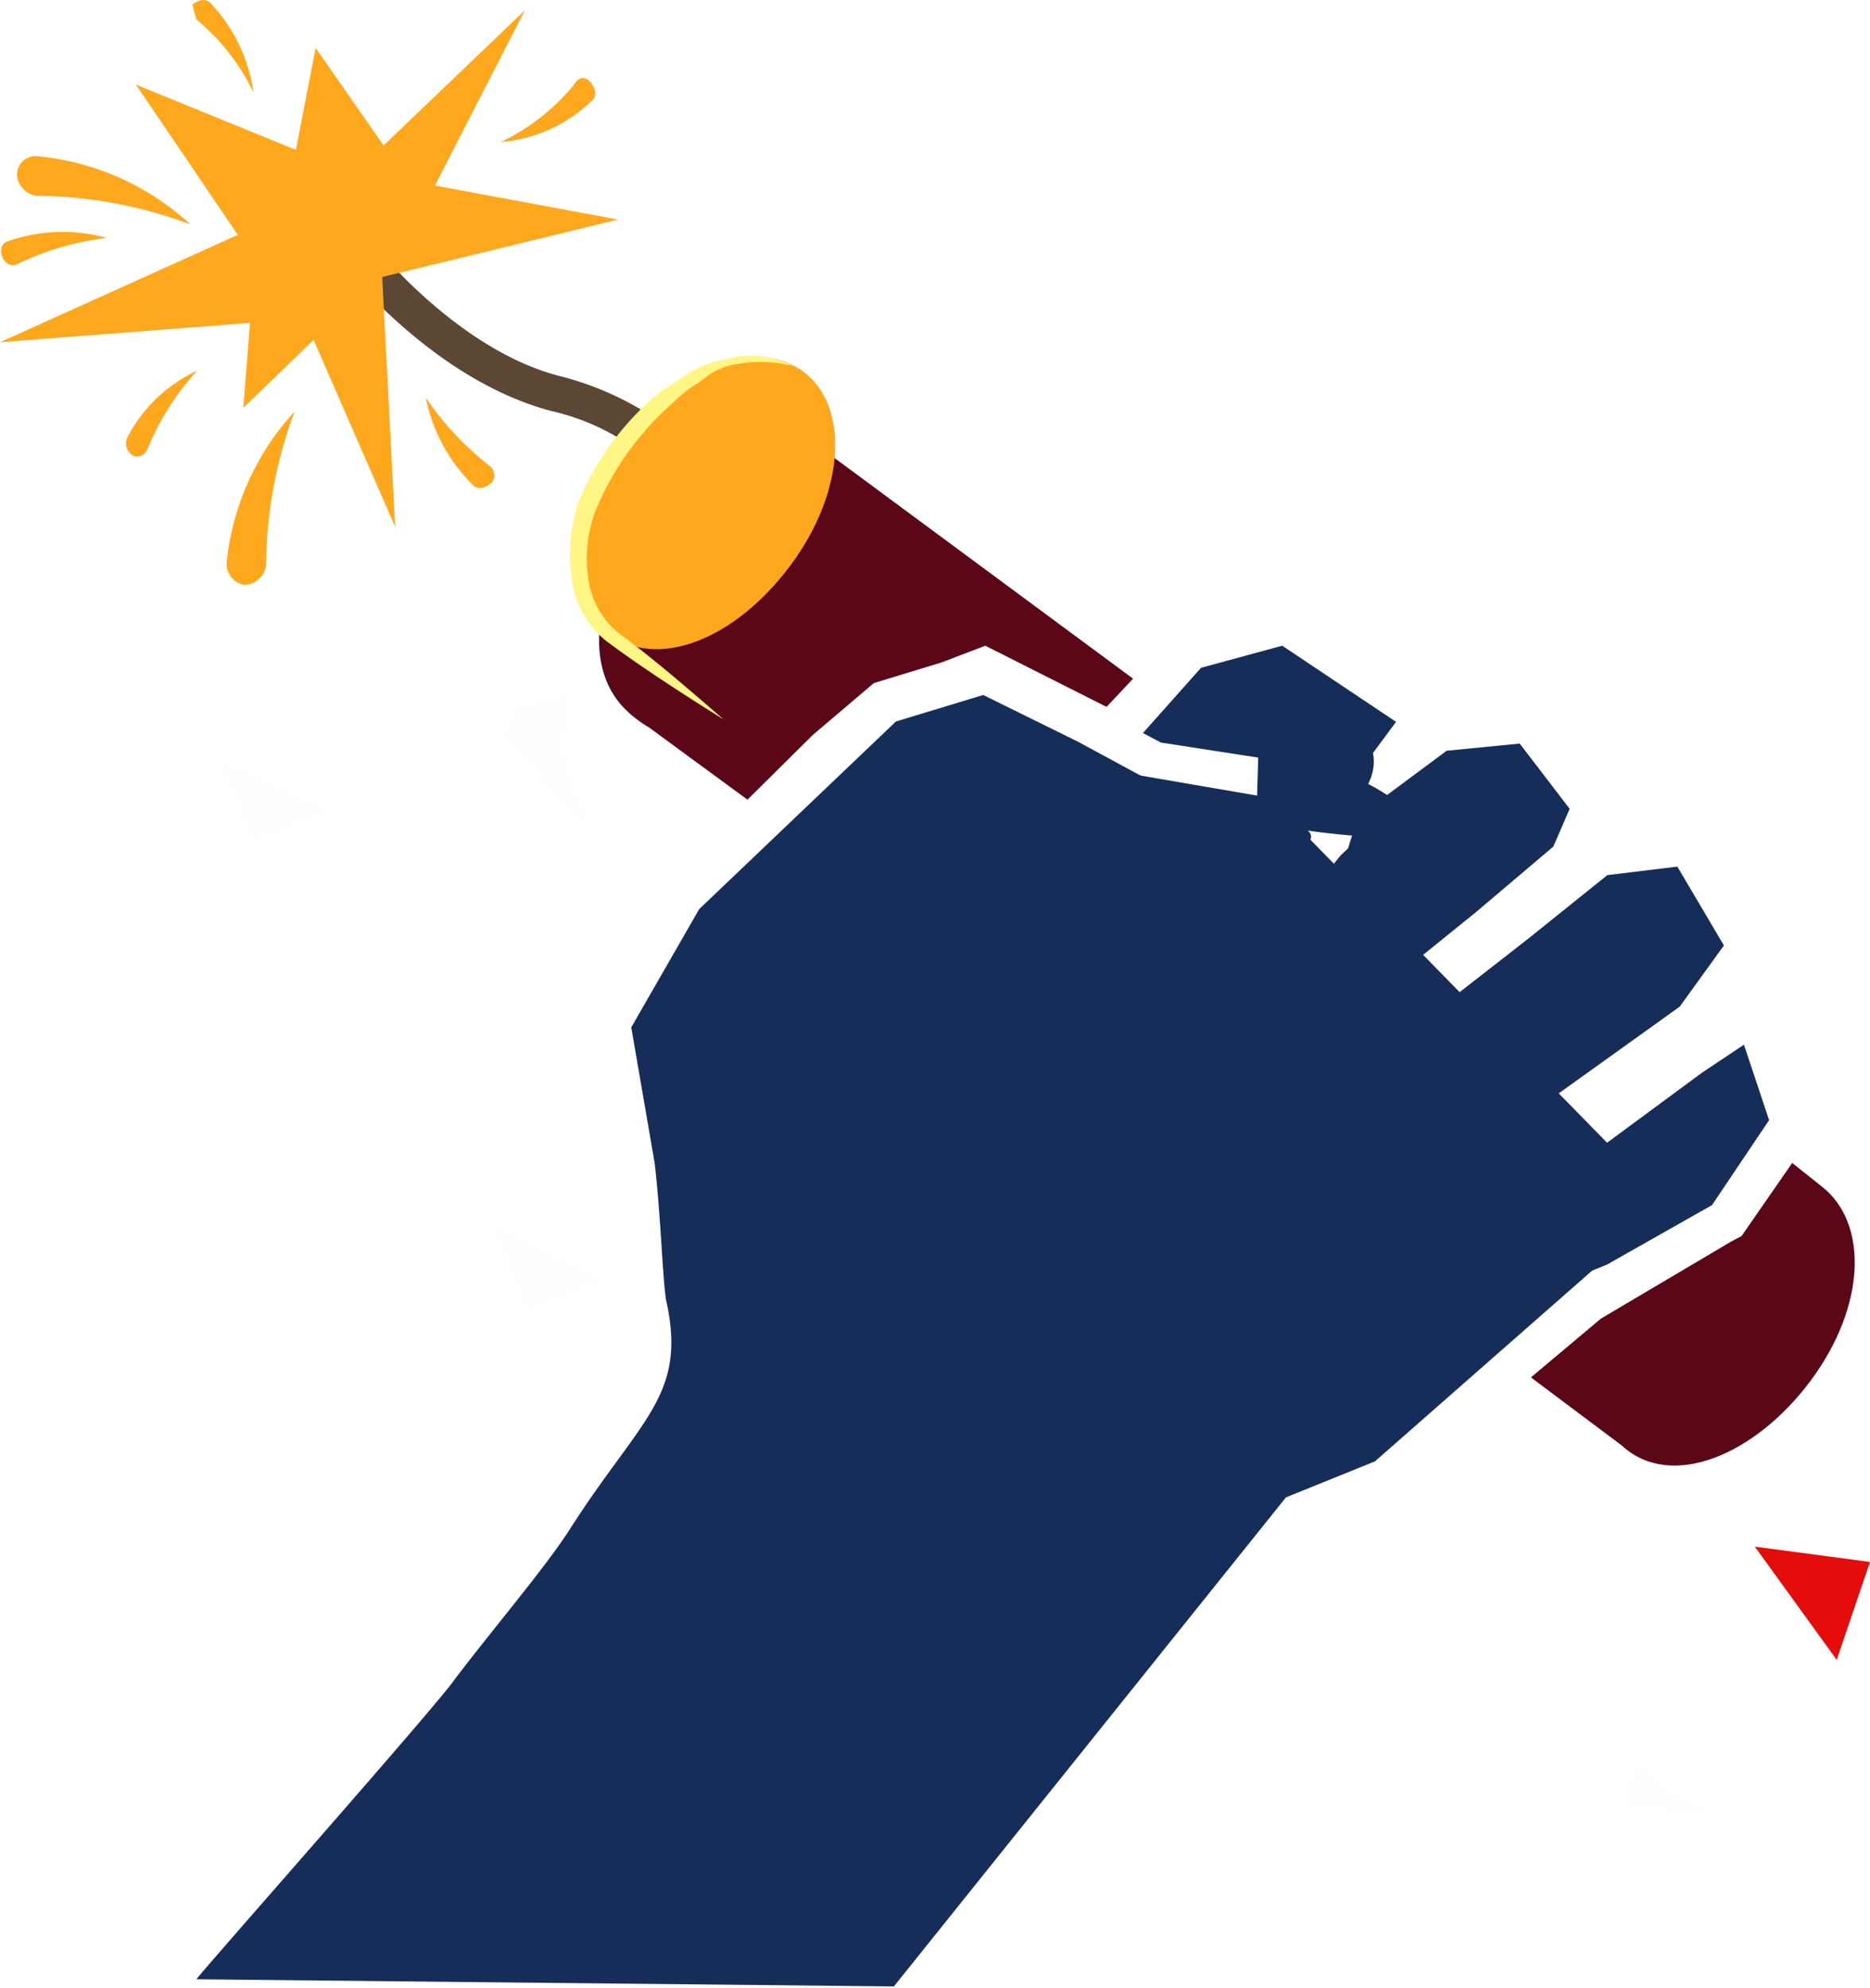 <svg xmlns="http://www.w3.org/2000/svg" version="1.1" xmlns:xlink="http://www.w3.org/1999/xlink" width="55.04" height="58.49"><svg xmlns="http://www.w3.org/2000/svg" xmlns:xlink="http://www.w3.org/1999/xlink" viewBox="0 0 55.04 58.49"><defs><style>.cls-1{fill:#172d59;}.cls-2{fill:#5b0718;}.cls-3{fill:url(#Безымянный_градиент_7);}.cls-4{fill:url(#Безымянный_градиент_7-2);}.cls-5{fill:url(#Безымянный_градиент_7-3);}.cls-6{fill:url(#Безымянный_градиент_7-4);}.cls-7{fill:url(#Безымянный_градиент_7-5);}.cls-8{fill:#5b4734;}.cls-9{fill:#ffa81d;}.cls-10{fill:url(#Безымянный_градиент_9);}.cls-11{fill:url(#Безымянный_градиент_9-2);}.cls-12{fill:#e50c0c;}.cls-13{fill:#fefefe;}.cls-14{fill:#fff685;}</style><linearGradient id="SvgjsLinearGradient1021" x1="26.73" y1="63.03" x2="24.51" y2="44.89" gradientTransform="translate(24.1 -5.2) rotate(28.16)" gradientUnits="userSpaceOnUse"><stop offset="0" stop-color="#fcb614"></stop><stop offset="1" stop-color="#ffe600"></stop></linearGradient><linearGradient id="SvgjsLinearGradient1020" x1="40.16" y1="718.46" x2="37.29" y2="695.06" gradientTransform="translate(327.78 -572.42) rotate(28.16)" xlink:href="#Безымянный_градиент_7"></linearGradient><linearGradient id="SvgjsLinearGradient1019" x1="44.42" y1="717.94" x2="41.55" y2="694.59" gradientTransform="translate(327.78 -572.42) rotate(28.16)" xlink:href="#Безымянный_градиент_7"></linearGradient><linearGradient id="SvgjsLinearGradient1018" x1="29.82" y1="718.99" x2="26.96" y2="695.74" gradientTransform="translate(327.78 -572.42) rotate(28.16)" xlink:href="#Безымянный_градиент_7"></linearGradient><linearGradient id="SvgjsLinearGradient1017" x1="34.4" y1="718.9" x2="31.54" y2="695.55" gradientTransform="translate(327.78 -572.42) rotate(28.16)" xlink:href="#Безымянный_градиент_7"></linearGradient><linearGradient id="SvgjsLinearGradient1016" x1="9.63" y1="669.21" x2="12.52" y2="649.56" gradientTransform="translate(327.78 -572.42) rotate(28.16)" gradientUnits="userSpaceOnUse"><stop offset="0" stop-color="#d60217"></stop><stop offset="1" stop-color="#ed9032"></stop></linearGradient><linearGradient id="SvgjsLinearGradient1015" x1="41.37" y1="673.87" x2="44.26" y2="654.22" xlink:href="#Безымянный_градиент_9"></linearGradient></defs><title>WinDiggers fav</title><g id="SvgjsG1014" data-name="Слой 2"><g id="SvgjsG1013" data-name="Слой 1"><g id="SvgjsG1012" data-name="Слой 2"><g id="SvgjsG1011" data-name="Layer 1"><path class="cls-1" d="M38.57,24.71a.22.22,0,0,0-.08-.27c5.7.79,2-1.28,1.78-1.37,1-2.07-2.84-2.85-3.17-3L37,23.41l-3.43-.59-1.85-1-2.78-1.37-2.57.78-5.79,5.52-2,3.48.69,4c.18,1.57.22,3.18.33,4,.64,2.84-.72,3.47-2.83,6.77-.7,1.1-2.23,2.89-3.39,4.42-.51.75-7.23,8.34-7.6,8.82l20.53.21L37.85,44.06,40.47,43l8.61-7.56Z"></path><polygon class="cls-1" points="39.67 31.76 39.14 32.95 41.96 34.46 43.37 33.97 49.44 29.62 50.74 27.82 49.37 25.5 47.31 25.75 44.93 27.66 39.67 31.76"></polygon><polygon class="cls-1" points="51.33 30.74 50.1 31.56 44.84 35.44 43.7 36.3 45.11 37.28 46.58 37.5 47.3 37.21 50.39 35.46 52.07 32.96 51.33 30.74"></polygon><path class="cls-1" d="M37.34,22.34c.18.09.31.05.49.15a7.6,7.6,0,0,1,1.19.75l1.33-1,.74-1L37.74,19l-2.39.65-1.71,1.92.53.28Z"></path><polygon class="cls-1" points="39.83 24.47 39.68 24.96 39.45 25.18 37.73 27.32 35.02 28.36 34.33 29.24 34.62 29.96 34.71 30.01 36.83 30.92 38.44 30.88 43.43 26.85 45.72 24.91 46.2 23.8 44.73 21.88 42.58 22.09 39.74 24.2 39.83 24.47"></polygon><path class="cls-1" d="M24,19.06c1.63-2.19,1.74-4.74.34-5.72s-3.75-.19-5.38,2-1.78,4.6-.34,5.72S22.38,21.26,24,19.06Z"></path><path class="cls-2" d="M25.72,20.1l2-.61L29,19l3.57,1.8.78-.83-9-6.65c-1.4-1-3.8-.11-5.38,2-1.35,1.89-2.19,4.73.14,6.09L22,23.53l1.93-1.91Z"></path><path class="cls-2" d="M53.63,34.92l-.88-.7-1.49,2.15-.32.17-3.82,2.26-2.06,1.73,2.67,2c1.44,1.34,3.93.29,5.56-1.9S55,36,53.63,34.92Z"></path><path class="cls-3" d="M3.14,58.49S12.41,47.4,12.67,47c1.16-1.53,2.69-3.33,3.39-4.42,2.11-3.3,3.47-3.93,2.83-6.77-.11-.85-.15-2.46-.33-4l-.69-4,2-3.48,5.79-5.52L28.2,18,31,19.39l1.85,1,3.39.45.18.09a3.75,3.75,0,0,1,.92.61h0c.18.09.22.23.39.32h0a.22.22,0,0,1,.08.27L35.9,24c-2.9,1.17-2.5,1.27-5.11.44l-1.73-.59-.8-.2-.11.62a4.87,4.87,0,0,1-.48,1.11L27.3,26l.09,0,2.92,7.69-.22-4.88,4.14,2.44-1.69-1.93,6,3.66,2.22.51-.15.71,1.85,1.21,1.33.26,1.11.25-5.14,4.51L37,41.66l-4.74,1.66L36,42.93l-1,1.27L23.87,58.49ZM28.26,39.94l4.93,1.39-3.13-1.79-.66-2.17-2.74.24-3.6-.91,4.1,2.08-3.83,9.06Z"></path><polygon class="cls-4" points="38.41 30.52 41.23 32.03 42.63 31.53 48.7 27.18 50 25.38 48.63 23.06 46.57 23.32 44.19 25.22 38.93 29.32 38.41 30.52"></polygon><polygon class="cls-5" points="51.34 30.52 50.59 28.31 49.36 29.12 44.11 33 42.97 33.87 44.37 34.84 45.84 35.06 46.56 34.77 49.65 33.02 51.34 30.52"></polygon><path class="cls-6" d="M36.6,19.91c.18.09.31.05.49.15a7.6,7.6,0,0,1,1.19.75l1.33-1,.7-.88L37,16.7l-2.39.65L32.87,19l.53.28Z"></path><polygon class="cls-7" points="39.09 22.04 38.94 22.52 38.71 22.74 37 24.89 34.28 25.93 33.59 26.8 33.88 27.53 33.92 27.66 36.09 28.48 37.7 28.44 42.69 24.42 44.98 22.47 45.46 21.36 43.99 19.44 41.79 19.74 39.01 21.77 39.09 22.04"></polygon><path class="cls-8" d="M19.41,12.4a9,9,0,0,0-2.92-1.33c-3.2-.81-5.88-4.28-5.83-4.37l-.13-.18a.65.65,0,0,0-.81.25.5.5,0,0,0,0,.58c.13.18,2.85,3.79,6.53,4.75a6.71,6.71,0,0,1,4.25,3.07l1-.46A8.16,8.16,0,0,0,19.41,12.4Z"></path><path class="cls-9" d="M23.61,10.91c1.4,1,1.29,3.53-.34,5.72s-3.93,3.11-5.38,2-1.29-3.53.34-5.72S22.2,9.93,23.61,10.91Z"></path><path class="cls-10" d="M25,17.66,27,17l1.27-.46,3.57,1.8.78-.83L23.7,11c-1.49-1-3.8-.11-5.38,2-1.35,1.89-2.19,4.73.14,6.09l2.85,2.09,1.93-1.91Z"></path><path class="cls-11" d="M52.89,32.49l-.88-.7-1.49,2.15-.32.17-3.82,2.26-2.06,1.73,2.67,2c1.44,1.34,3.93.29,5.56-1.9S54.25,33.55,52.89,32.49Z"></path><path class="cls-9" d="M3.9,13.4c.18.09.36,0,.45-.21A7.82,7.82,0,0,1,5.8,10.91a4.36,4.36,0,0,0-2.07,2A.43.43,0,0,0,3.9,13.4Z"></path><path class="cls-9" d="M.23,7.1C0,7.18,0,7.4.08,7.59s.31.28.49.15A8.51,8.51,0,0,1,3.14,7,4.86,4.86,0,0,0,.23,7.1Z"></path><path class="cls-9" d="M14.48,14.19a.35.35,0,0,0-.08-.49,8.81,8.81,0,0,1-1.87-2,5,5,0,0,0,1.36,2.54C14,14.4,14.25,14.41,14.48,14.19Z"></path><path class="cls-9" d="M7.19,17.21a.67.67,0,0,0,.64-.56,13.2,13.2,0,0,1,.84-4.54,7.71,7.71,0,0,0-2,4.46A.63.63,0,0,0,7.19,17.21Z"></path><path class="cls-9" d="M.5,5.12a.67.67,0,0,0,.56.64,13.2,13.2,0,0,1,4.54.84,7.71,7.71,0,0,0-4.46-2,.55.55,0,0,0-.64.56Z"></path><path class="cls-9" d="M5.78.57A6.35,6.35,0,0,1,7.46,2.72,4.77,4.77,0,0,0,6.24.14c-.13-.18-.35-.19-.58,0Z"></path><path class="cls-9" d="M17.38,3c.18-.13.19-.35,0-.58s-.4-.1-.49.08a6.35,6.35,0,0,1-2.15,1.68A4.35,4.35,0,0,0,17.38,3Z"></path><polygon class="cls-12" points="51.65 45.51 55.04 45.96 54.06 48.84 51.65 45.51"></polygon><polygon class="cls-13" points="17.37 24.47 14.81 21.63 15.28 20.74 16.67 20.47 16.54 22.21 17.37 24.47"></polygon><polygon class="cls-13" points="50.37 53.33 48.05 53.22 47.8 52.63 48.31 51.88 49 52.7 50.37 53.33"></polygon><polygon class="cls-13" points="7.47 24.73 6.47 22.38 9.65 23.85 7.47 24.73"></polygon><polygon class="cls-13" points="15.5 38.56 14.54 36.11 17.67 37.68 15.5 38.56"></polygon><path class="cls-9" d="M15.45.3,12.8,5.46l5.39,1L11.25,8.15l.38,7.35L9.23,10,7.16,12l.2-2.5L0,10.07,7,6.91l-3-4.42L8.71,4.41l.58-3,2,2.87Z"></path><path class="cls-14" d="M23.34,10.77a3.93,3.93,0,0,0-1.92,0,2.18,2.18,0,0,0-.82.47,3.55,3.55,0,0,0-.78.6A8.59,8.59,0,0,0,17.54,15,4,4,0,0,0,17.31,17a2.52,2.52,0,0,0,.85,1.59c1.14.84,2.14,1.72,3.15,2.59-1.19-.75-2.29-1.45-3.43-2.29A2.8,2.8,0,0,1,16.82,17,5.15,5.15,0,0,1,17,14.84a8.23,8.23,0,0,1,2.46-3.33c.32-.17.55-.39.87-.56a2.7,2.7,0,0,1,1-.37A2.73,2.73,0,0,1,23.34,10.77Z"></path></g></g></g></g></svg><style>@media (prefers-color-scheme: light) { :root { filter: none; } }
@media (prefers-color-scheme: dark) { :root { filter: none; } }
</style></svg>